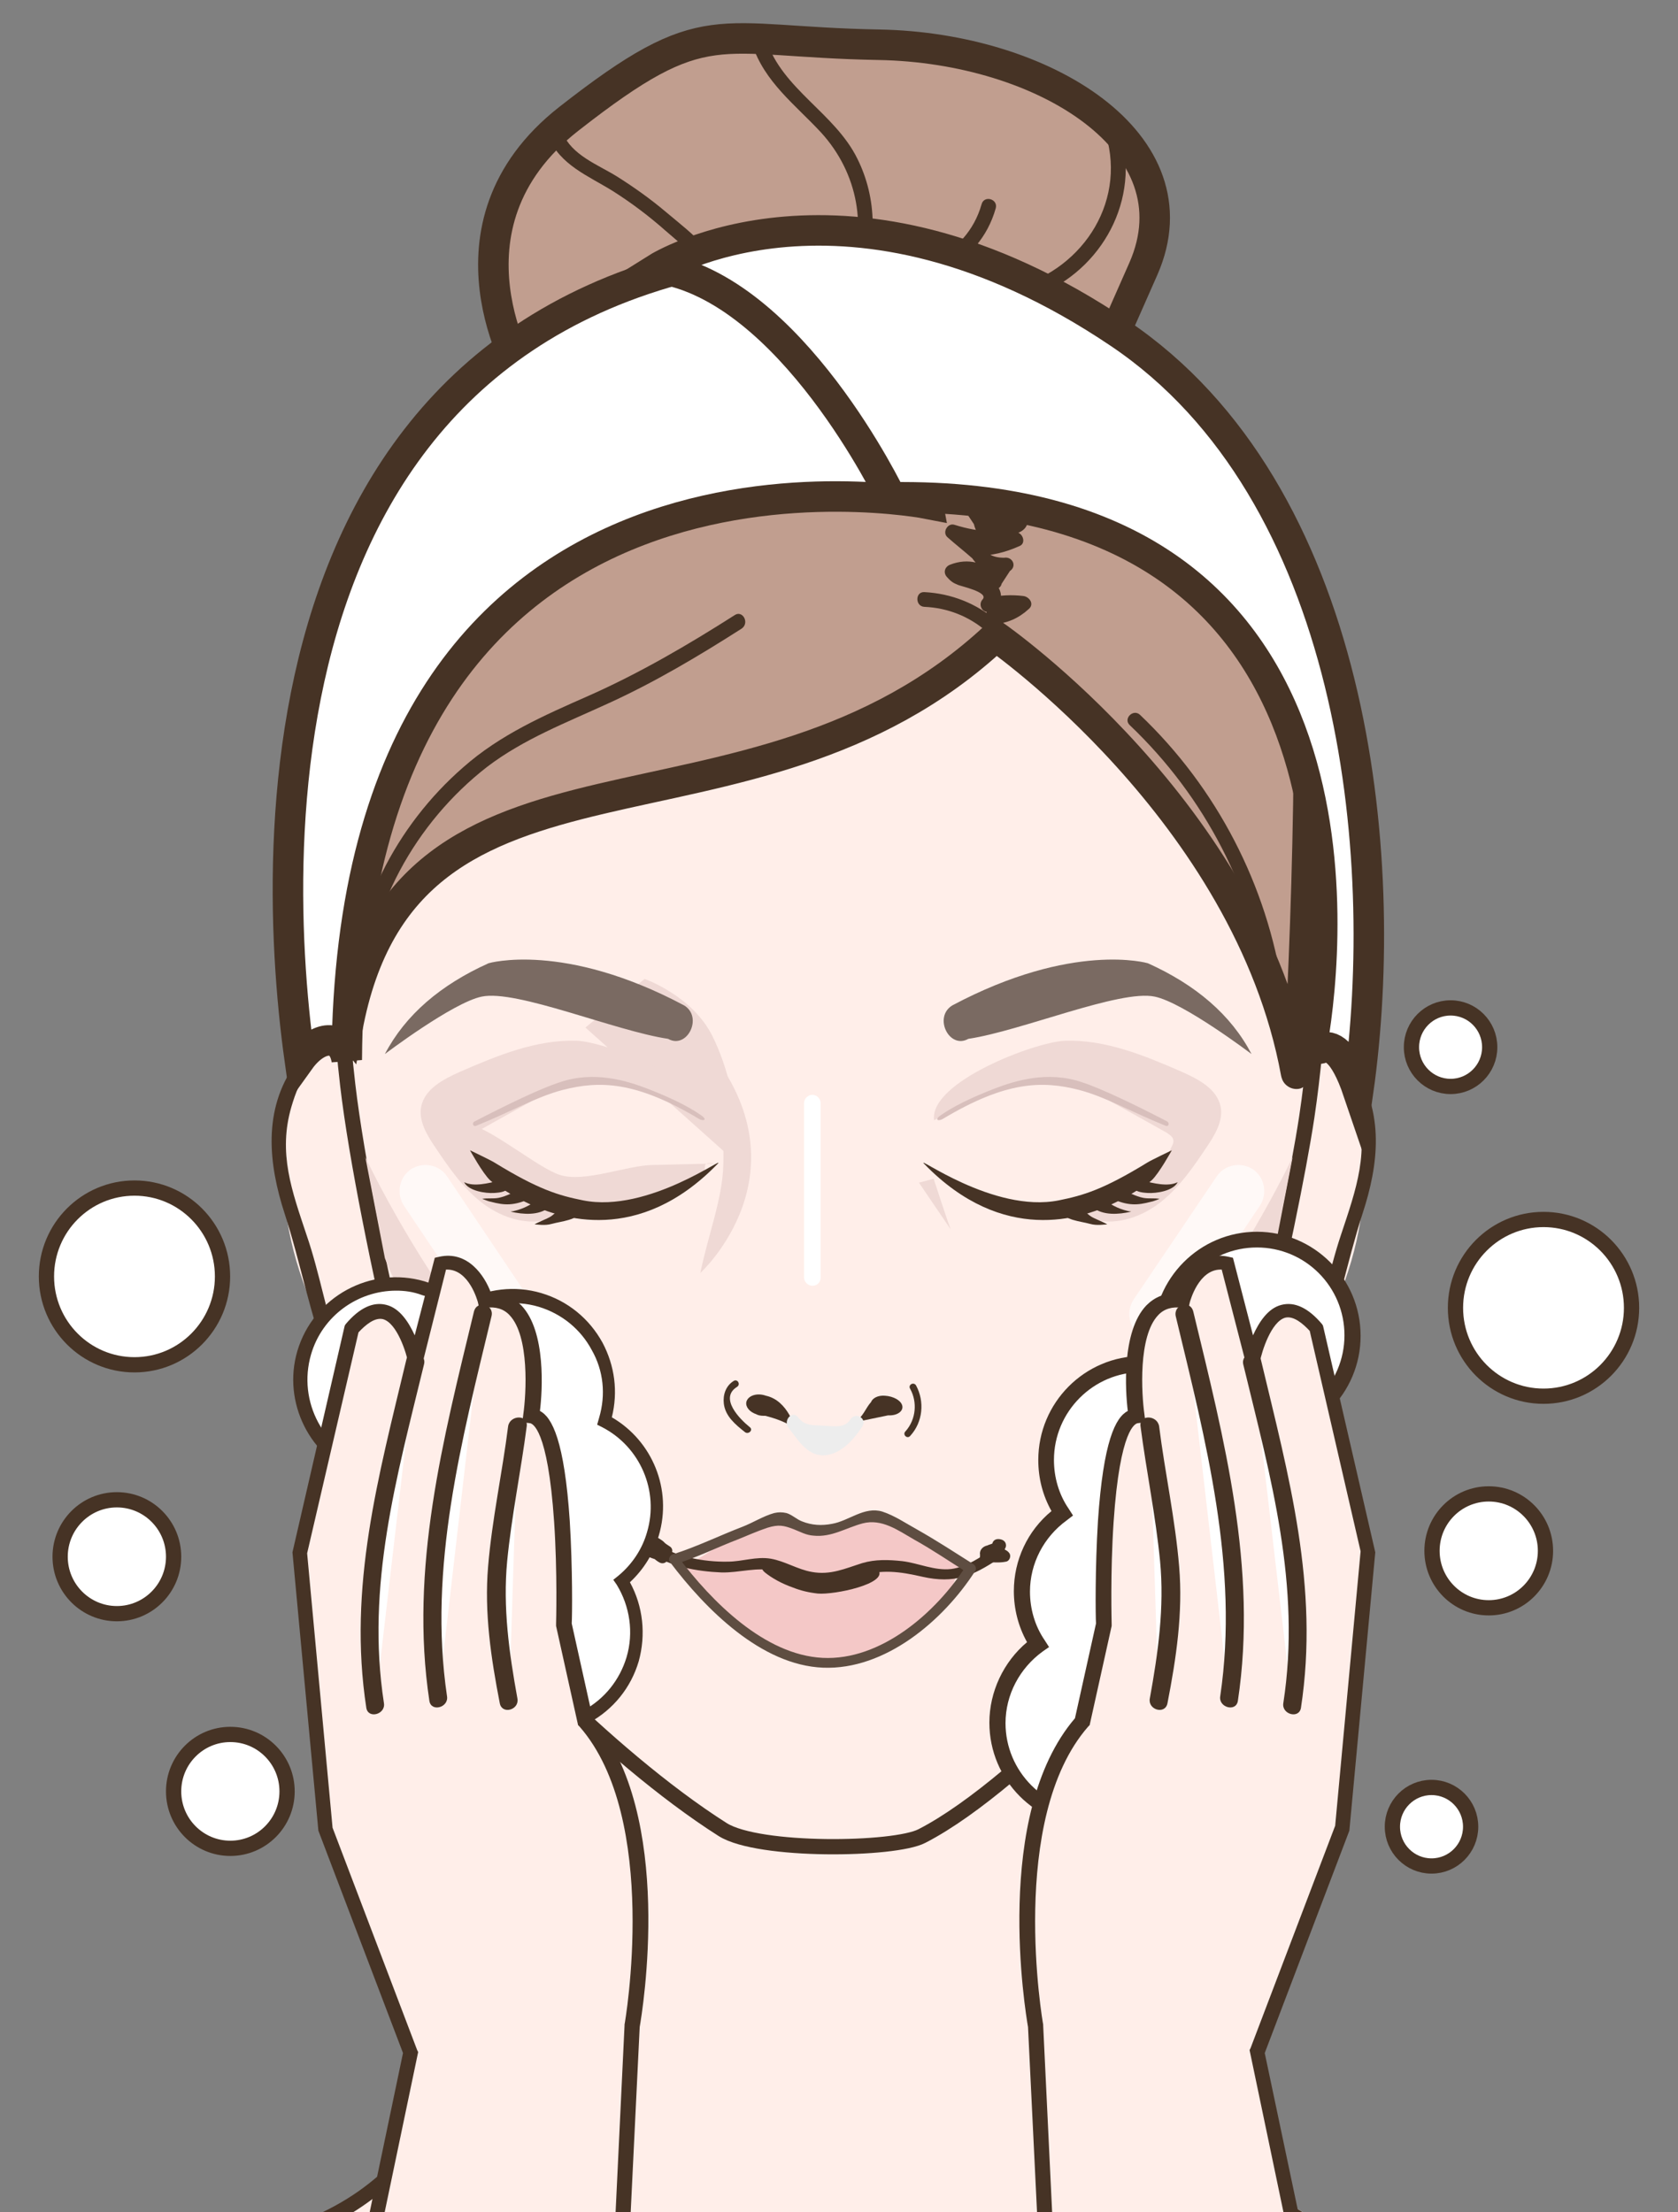 <svg width="110" height="145" viewBox="0 0 110 145" fill="none" xmlns="http://www.w3.org/2000/svg">
<rect x="0" y="0" width="110" height="145" fill="#808080" stroke="none"/>
<g clip-path="url(#clip0_15317_2930)">
<path d="M34.369 24.747C34.369 24.747 28.245 14.87 37.286 7.791C46.327 0.713 46.776 2.74 57.613 2.933C68.45 3.126 78.549 9.4 74.958 17.605C71.335 25.809 71.335 25.809 71.335 25.809L34.369 24.747Z" fill="#C19E8F" stroke="#463325" stroke-width="2" stroke-miterlimit="10"/>
<path d="M49.309 2.901C50.111 5.378 52.131 6.858 53.83 8.692C56.234 11.331 56.94 14.999 55.529 18.313C55.305 18.892 56.106 19.375 56.363 18.795C57.517 16.093 57.517 13.036 56.202 10.398C54.728 7.405 51.297 5.861 50.239 2.643C50.047 2.032 49.117 2.29 49.309 2.901Z" fill="#463325"/>
<path d="M56.812 19.792C60.306 18.859 64.186 17.508 65.276 13.647C65.436 13.036 64.506 12.778 64.346 13.39C63.352 16.897 59.697 18.023 56.555 18.859C55.978 19.02 56.203 19.953 56.812 19.792Z" fill="#463325"/>
<path d="M56.554 19.793C60.177 20.533 64.89 20.758 68.353 19.214C72.553 17.348 74.893 12.618 73.29 8.146C73.098 7.567 72.168 7.824 72.361 8.403C73.996 13.004 71.11 17.573 66.59 18.828C63.608 19.665 59.793 19.471 56.779 18.86C56.202 18.731 55.945 19.665 56.554 19.793Z" fill="#463325"/>
<path d="M47.514 19.439C47.835 17.09 45.27 15.256 43.667 13.905C42.641 13.036 41.551 12.264 40.428 11.556C39.178 10.784 37.479 10.173 36.87 8.693C36.645 8.114 35.715 8.371 35.94 8.95C36.709 10.816 38.569 11.524 40.172 12.521C41.39 13.294 42.544 14.162 43.635 15.128C44.661 16.029 46.809 17.637 46.616 19.182C46.488 19.793 47.418 20.05 47.514 19.439Z" fill="#463325"/>
<path d="M82.781 70.371C83.935 69.149 85.538 67.862 87.077 68.731C88.103 69.31 88.552 70.629 88.84 71.787C90.668 79.541 88.167 85.944 83.326 92.958C83.005 93.441 82.364 93.184 81.915 92.765C81.627 92.476 81.531 92.54 81.562 92.154C81.627 90.384 81.915 88.647 82.172 86.942C82.749 83.113 83.102 79.22 83.679 75.359L82.781 70.371Z" fill="#FFEEE9"/>
<path d="M81.851 93.409C84.352 93.28 85.506 91.639 86.371 89.484C87.654 86.266 88.263 82.823 89.321 79.542C90.379 76.324 90.764 72.946 88.776 69.921C88.167 68.988 86.564 67.508 85.313 67.798C84.576 67.959 83.871 68.731 83.261 69.149C82.781 69.503 83.229 70.307 83.742 69.953C84.191 69.632 84.897 68.892 85.41 68.763C87.109 68.345 88.423 70.983 88.84 72.27C89.834 75.423 88.904 77.933 87.91 80.925C87.077 83.403 86.66 86.009 85.794 88.454C85.089 90.417 84.255 92.315 81.883 92.444C81.274 92.508 81.274 93.441 81.851 93.409Z" fill="#463325"/>
<path d="M25.231 70.371C24.076 69.149 22.474 67.862 20.934 68.731C19.909 69.31 19.46 70.629 19.171 71.787C17.344 79.541 19.845 85.944 24.686 92.958C25.006 93.441 25.648 93.184 26.096 92.765C26.385 92.476 26.481 92.54 26.449 92.154C26.385 90.384 26.096 88.647 25.84 86.942C25.263 83.113 24.91 79.22 24.333 75.359L25.231 70.371Z" fill="#FFEEE9"/>
<path d="M26.128 92.476C23.788 92.348 22.954 90.514 22.281 88.615C21.384 86.106 20.967 83.467 20.101 80.958C19.139 78.062 18.209 75.584 19.107 72.528C19.364 71.659 19.684 70.79 20.293 70.082C20.742 69.568 21.832 68.57 22.57 68.731C23.083 68.828 23.852 69.632 24.269 69.954C24.75 70.308 25.231 69.503 24.75 69.149C24.205 68.763 23.435 67.927 22.762 67.798C21.512 67.573 20.037 68.828 19.364 69.729C17.216 72.721 17.6 76.292 18.658 79.542C19.716 82.792 20.326 86.234 21.576 89.388C22.442 91.575 23.564 93.281 26.128 93.409C26.738 93.442 26.738 92.508 26.128 92.476Z" fill="#463325"/>
<path d="M74.958 102.804C74.958 102.804 72.746 117.412 74.252 126.614C75.759 135.816 80.697 141.897 83.005 143.506C89.257 147.849 95.445 147.978 95.445 147.978C66.975 151.324 38.504 151.324 10.034 147.946C10.034 147.946 28.79 148.493 32.862 129.284C36.517 112.006 31.227 99.458 31.227 99.458L74.958 102.804Z" fill="#FFEEE9"/>
<path d="M32.766 106.537C33.6 115.61 34.177 125.102 30.778 133.725C29.207 137.715 26.738 141.479 23.148 143.86C19.3 146.402 14.684 147.11 10.163 147.174C9.554 147.174 9.554 148.139 10.163 148.139C14.587 148.075 19.108 147.432 22.955 145.115C26.642 142.895 29.303 139.356 31.067 135.495C35.171 126.421 34.626 116.19 33.728 106.505C33.664 105.926 32.702 105.894 32.766 106.537Z" fill="#463325"/>
<path d="M74.188 107.18C73.291 116.929 72.425 126.871 76.561 136.073C78.292 139.87 80.857 143.345 84.448 145.565C88.359 147.978 92.976 148.654 97.465 148.718C98.074 148.718 98.074 147.753 97.465 147.753C93.04 147.688 88.488 147.013 84.704 144.567C80.985 142.186 78.453 138.325 76.849 134.271C73.419 125.552 74.284 116.286 75.15 107.148C75.214 106.536 74.252 106.569 74.188 107.18Z" fill="#463325"/>
<path d="M56.201 88.809C56.266 89.162 56.811 89.484 57.42 89.484C58.029 89.516 58.478 89.227 58.414 88.873C58.349 88.519 57.804 88.197 57.195 88.197C56.586 88.197 56.137 88.455 56.201 88.809Z" fill="#463325"/>
<path d="M51.2 88.969C51.361 88.615 51.04 88.197 50.463 88.036C49.886 87.875 49.277 88.004 49.116 88.358C48.956 88.712 49.277 89.13 49.854 89.291C50.431 89.484 51.04 89.323 51.2 88.969Z" fill="#463325"/>
<path d="M52.547 90.224C52.547 90.224 52.001 87.875 49.917 87.972L49.629 89.194C49.629 89.227 51.585 89.484 52.547 90.224Z" fill="#463325"/>
<path d="M56.972 88.262C55.914 88.358 55.978 89.42 55.08 89.935L57.645 89.452L56.972 88.262Z" fill="#463325"/>
<path d="M56.106 27.354C71.463 26.678 80.056 33.242 84.32 42.476C86.596 47.366 87.366 61.845 85.666 73.203C84.576 80.41 80.376 98.75 77.972 104.413C77.843 104.702 67.327 116.8 60.434 120.339C58.639 121.272 49.758 121.401 47.385 119.921C39.723 115.063 30.553 105.346 29.848 103.287C28.886 100.52 23.949 80.925 22.795 71.112C21.192 57.502 23.788 44.503 25.295 41.511C30.457 31.311 40.749 26.678 56.106 27.354Z" fill="#FFEEE9"/>
<path d="M56.106 27.354C71.463 26.678 80.056 33.242 84.32 42.476C86.596 47.366 87.366 61.845 85.666 73.203C84.576 80.41 80.376 98.75 77.972 104.413C77.843 104.702 67.327 116.8 60.434 120.339C58.639 121.272 49.758 121.401 47.385 119.921C39.723 115.063 30.553 105.346 29.848 103.287C28.886 100.52 23.949 80.925 22.795 71.112C21.192 57.502 23.788 44.503 25.295 41.511C30.457 31.311 40.749 26.678 56.106 27.354Z" stroke="#463325" stroke-miterlimit="10"/>
<path d="M48.956 91.8C49.117 91.446 49.662 91.285 50.207 91.478C51.681 91.8 52.13 93.666 52.13 93.666C51.617 93.216 50.784 92.958 50.175 92.797C50.014 92.797 49.822 92.797 49.662 92.733C49.597 92.701 49.533 92.669 49.437 92.636C49.02 92.443 48.828 92.089 48.956 91.8Z" fill="#463325"/>
<path d="M56.042 93.216C56.587 92.862 56.747 92.282 57.1 91.896C57.196 91.639 57.549 91.446 57.998 91.478C58.575 91.51 59.088 91.8 59.152 92.154C59.216 92.508 58.799 92.797 58.222 92.765L56.042 93.216Z" fill="#463325"/>
<path d="M59.665 94.116C60.498 93.215 60.627 91.864 60.05 90.802C59.889 90.545 59.505 90.77 59.665 91.027C60.146 91.896 60.05 93.022 59.376 93.794C59.12 94.02 59.472 94.341 59.665 94.116Z" fill="#463325"/>
<path d="M49.149 93.537C48.507 93.023 47.129 91.639 48.315 90.899C48.572 90.738 48.347 90.352 48.091 90.513C47.578 90.835 47.385 91.414 47.449 91.993C47.546 92.83 48.219 93.377 48.828 93.859C49.053 94.052 49.405 93.731 49.149 93.537Z" fill="#463325"/>
<path d="M56.522 93.505C55.977 94.341 55.176 95.242 54.182 95.371C52.996 95.532 52.354 94.438 51.681 93.569C51.328 93.087 51.938 92.411 52.322 92.894C52.739 93.441 53.22 93.408 53.958 93.441C54.695 93.473 55.368 93.634 55.753 93.022C56.105 92.507 56.875 92.99 56.522 93.505Z" fill="#EDEDED"/>
<path d="M23.949 75.842C23.949 75.842 26.835 81.987 31.131 87.489C31.965 88.551 30.49 89.838 29.528 88.905C27.797 87.2 26.226 85.076 25.232 82.47L23.949 75.842Z" fill="#EFD9D5"/>
<path d="M84.736 75.842C84.736 75.842 81.851 81.987 77.555 87.489C76.721 88.551 78.196 89.838 79.158 88.905C80.889 87.2 82.46 85.076 83.454 82.47L84.736 75.842Z" fill="#EFD9D5"/>
<path d="M62.871 102.644C61.749 101.582 60.466 100.681 59.12 99.973C58.254 99.523 57.26 99.105 56.331 99.459C55.946 99.587 55.657 99.877 55.273 100.038C54.343 100.456 53.253 100.199 52.291 99.877C51.874 99.716 51.425 99.555 50.976 99.587C50.688 99.62 50.431 99.716 50.175 99.813C48.732 100.424 47.353 101.164 46.039 102C45.558 102.29 45.045 102.644 44.5 102.515C45.013 102.901 45.398 103.416 45.815 103.931C47.931 106.505 50.752 108.757 54.054 108.982C57.453 109.208 60.819 107.084 62.422 104.092L62.871 102.644Z" fill="#F4C8C7"/>
<path d="M65.083 101.517C64.282 102.064 63.352 102.708 62.358 102.836C61.268 102.965 60.21 102.45 59.152 102.322C58.254 102.225 57.389 102.193 56.523 102.45C55.401 102.804 54.439 103.255 53.221 103.029C52.291 102.869 51.457 102.322 50.527 102.161C49.566 102 48.668 102.354 47.706 102.354C46.135 102.386 44.211 102.032 42.897 101.099C42.512 100.842 42.159 101.453 42.544 101.742C43.891 102.676 45.686 102.997 47.289 103.062C48.475 103.094 49.63 102.676 50.784 102.965C51.682 103.19 52.451 103.673 53.381 103.769C54.439 103.898 55.304 103.641 56.298 103.319C57.773 102.836 58.959 102.997 60.498 103.351C62.55 103.802 63.736 103.319 65.468 102.161C65.853 101.871 65.468 101.26 65.083 101.517Z" fill="#463325"/>
<path d="M43.955 101.389C43.859 101.325 43.762 101.26 43.666 101.196C43.57 101.131 43.506 101.035 43.41 100.971C43.185 100.81 42.993 100.713 42.736 100.617C42.48 100.52 42.191 100.81 42.288 101.067C42.352 101.292 42.544 101.485 42.672 101.678C42.736 101.775 42.833 101.871 42.897 102C42.961 102.097 43.089 102.161 43.121 102.258C43.282 102.097 43.442 101.936 43.602 101.775C43.378 101.646 43.217 101.453 42.961 101.325C42.736 101.196 42.448 101.003 42.191 101.067C41.967 101.131 41.839 101.389 41.967 101.614C42.191 101.936 42.672 102.129 43.057 102.225C43.506 102.354 43.698 101.646 43.249 101.518C43.089 101.485 42.929 101.421 42.8 101.325C42.769 101.292 42.704 101.292 42.672 101.26C42.608 101.228 42.544 101.131 42.608 101.228C42.544 101.421 42.448 101.582 42.384 101.775C42.32 101.807 42.224 101.711 42.288 101.807C42.32 101.839 42.384 101.871 42.448 101.904C42.544 101.968 42.672 102 42.769 102.065C42.929 102.193 43.057 102.322 43.249 102.418C43.57 102.579 43.923 102.258 43.73 101.936C43.634 101.743 43.442 101.582 43.282 101.421C43.217 101.325 43.153 101.228 43.089 101.131C43.057 101.067 43.025 101.035 42.993 101.003C42.961 100.971 42.897 100.842 42.961 100.971C42.8 101.131 42.672 101.26 42.512 101.421C42.672 101.485 42.833 101.582 42.993 101.711C43.121 101.807 43.282 101.904 43.378 102.032C43.794 102.225 44.307 101.711 43.955 101.389Z" fill="#463325"/>
<path d="M65.371 101.582C65.307 101.485 65.211 101.421 65.147 101.324V101.357C65.147 101.26 65.179 101.164 65.179 101.067C65.147 101.164 64.891 101.228 64.794 101.26C64.666 101.324 64.442 101.485 64.377 101.518C64.474 101.518 64.57 101.485 64.666 101.485H64.634C64.73 101.582 64.794 101.646 64.891 101.743V101.711C64.891 101.775 64.891 101.839 64.891 101.904C64.794 102 64.794 102.032 64.858 102C64.922 102 64.987 102 65.051 102C65.115 102 65.179 102 65.243 102C65.371 102.032 65.371 102 65.179 101.904C65.179 101.807 65.147 101.711 65.147 101.614C65.275 101.518 65.307 101.485 65.243 101.518C65.211 101.518 65.179 101.55 65.115 101.55C65.051 101.582 64.987 101.582 64.955 101.582C64.826 101.582 64.73 101.582 64.602 101.646C64.249 101.871 64.474 102.386 64.891 102.322C64.955 102.322 65.019 102.258 65.083 102.258C65.147 102.258 65.211 102.258 65.275 102.258C65.339 102.258 65.436 102.29 65.5 102.258C65.564 102.225 65.628 102.354 65.5 102.193C65.564 102 65.66 101.839 65.724 101.646C65.564 101.678 65.371 101.646 65.211 101.646C65.019 101.646 64.794 101.646 64.602 101.646C64.121 101.646 64.121 102.386 64.602 102.386C65.051 102.386 65.5 102.451 65.948 102.354C66.173 102.322 66.301 102 66.173 101.807C66.013 101.582 65.788 101.518 65.532 101.518C65.403 101.518 65.275 101.518 65.147 101.518C64.987 101.518 64.891 101.582 64.73 101.614C64.826 101.839 64.922 102.065 65.019 102.29L65.051 102.258C64.987 102.29 64.922 102.29 64.858 102.322C65.115 102.322 65.436 102.29 65.66 102.129C65.948 101.936 66.013 101.518 65.692 101.357C65.436 101.228 65.019 101.26 64.73 101.292C64.41 101.357 64.185 101.614 64.249 101.936C64.281 102.065 64.377 102.161 64.506 102.193C64.73 102.258 64.826 102.129 65.019 102.032C65.211 101.904 65.436 101.871 65.628 101.743C65.788 101.646 65.948 101.485 65.948 101.292C65.948 101.003 65.692 100.874 65.436 100.874C64.922 100.874 64.922 101.614 65.371 101.582Z" fill="#463325"/>
<path d="M53.605 104.445C53.028 104.381 52.483 104.252 52.002 104.059C51.265 103.802 50.623 103.448 50.142 103.062C50.078 102.997 49.982 102.933 49.982 102.836C49.95 102.708 50.207 102.579 50.463 102.579C50.72 102.579 51.008 102.611 51.265 102.643C51.778 102.708 52.836 103.512 53.926 103.48C55.497 103.48 57.26 102.483 57.581 102.901C58.222 103.802 54.695 104.542 53.605 104.445Z" fill="#463325"/>
<path d="M58.029 23.364C58.029 23.364 84.608 39.194 85.474 42.122C86.34 45.018 85.249 71.916 84.961 70.308C81.819 53.191 65.275 41.704 65.275 41.704C49.084 56.826 26.642 46.402 22.762 67.444L21.929 66.414C12.15 32.47 58.029 23.364 58.029 23.364Z" fill="#C19E8F"/>
<path d="M58.029 23.364C58.029 23.364 84.608 39.194 85.474 42.122C86.34 45.018 85.249 71.916 84.961 70.308C81.819 53.191 65.275 41.704 65.275 41.704C49.084 56.826 26.642 46.402 22.762 67.444L21.929 66.414C12.15 32.47 58.029 23.364 58.029 23.364Z" stroke="#463325" stroke-width="2" stroke-miterlimit="10"/>
<path d="M48.155 40.321C45.077 42.283 41.935 44.117 38.601 45.597C35.683 46.884 32.798 48.139 30.361 50.295C25.969 54.124 23.051 59.754 22.955 65.642C22.955 66.254 23.917 66.254 23.917 65.642C24.013 59.658 27.251 53.899 31.932 50.263C34.337 48.429 37.126 47.367 39.851 46.112C42.897 44.729 45.815 42.991 48.636 41.189C49.149 40.803 48.668 39.967 48.155 40.321Z" fill="#463325"/>
<path d="M65.372 40.707C63.993 39.548 62.39 38.905 60.595 38.808C59.985 38.776 59.985 39.742 60.595 39.774C62.101 39.838 63.512 40.385 64.666 41.382C65.179 41.769 65.853 41.093 65.372 40.707Z" fill="#463325"/>
<path d="M65.115 40.932C66.045 40.836 66.75 40.546 67.456 39.903C67.808 39.581 67.488 39.13 67.103 39.066C66.302 38.97 65.564 39.002 64.763 39.195C64.923 39.452 65.083 39.742 65.243 39.999C65.66 39.517 65.757 38.97 65.404 38.423C64.795 37.554 63.576 37.876 62.903 37.136C62.839 37.393 62.775 37.683 62.679 37.94C63.544 37.586 64.282 37.779 64.859 38.487C65.083 38.776 65.596 38.616 65.66 38.262C65.853 37.972 66.013 37.715 66.205 37.425C66.686 37.103 66.366 36.46 65.821 36.556C65.051 36.556 64.57 36.267 64.41 35.688C64.282 35.945 64.121 36.17 63.993 36.428C65.019 36.428 65.917 36.203 66.847 35.784C67.295 35.591 67.039 34.883 66.59 34.883C65.885 34.98 65.276 34.722 64.795 34.047C64.634 34.24 64.474 34.465 64.346 34.658C64.763 34.626 65.179 34.562 65.596 34.529C66.109 34.465 66.814 34.658 65.853 34.015C65.179 33.564 64.506 33.178 63.865 32.696C63.48 32.406 62.935 32.985 63.192 33.371C63.672 34.111 64.153 34.819 64.666 35.559C64.795 35.302 64.955 35.076 65.083 34.819C64.218 34.819 63.416 34.658 62.582 34.401C62.134 34.24 61.749 34.883 62.102 35.205C62.647 35.688 63.224 36.138 63.769 36.621C64.25 37.007 64.923 36.331 64.442 35.945C63.897 35.462 63.32 35.012 62.775 34.529C62.614 34.787 62.454 35.076 62.294 35.334C63.224 35.623 64.089 35.784 65.051 35.784C65.404 35.784 65.66 35.366 65.468 35.044C64.987 34.304 64.506 33.596 63.993 32.856C63.769 33.082 63.544 33.307 63.32 33.532C64.218 34.208 65.308 35.334 66.558 34.98C67.231 34.819 67.584 34.272 67.231 33.661C67.167 33.532 66.975 33.403 66.814 33.435C65.981 33.532 65.147 33.596 64.282 33.693C63.961 33.725 63.737 33.983 63.833 34.304C64.121 35.656 65.34 35.881 66.558 35.849C66.462 35.559 66.398 35.237 66.302 34.948C65.532 35.27 64.763 35.43 63.929 35.43C63.544 35.43 63.384 35.816 63.512 36.17C63.961 37.232 64.891 37.65 66.013 37.489C65.885 37.2 65.757 36.91 65.628 36.621C65.083 37.007 64.795 37.393 64.634 38.036C64.891 37.972 65.179 37.908 65.436 37.811C64.634 36.846 63.448 36.556 62.294 37.007C61.941 37.136 61.813 37.522 62.069 37.811C62.294 38.069 62.454 38.197 62.775 38.326C62.967 38.423 64.859 38.809 64.41 39.291C64.089 39.645 64.41 40.224 64.891 40.096C65.596 39.935 66.237 39.903 66.975 39.999C66.847 39.71 66.75 39.452 66.622 39.163C66.173 39.645 65.628 39.87 64.955 39.903C64.474 39.999 64.474 40.964 65.115 40.932Z" fill="#463325"/>
<path d="M84.095 64.903C83.069 58.017 79.767 51.646 74.733 46.852C74.285 46.434 73.611 47.11 74.06 47.528C78.998 52.225 82.172 58.403 83.165 65.16C83.262 65.771 84.191 65.514 84.095 64.903Z" fill="#463325"/>
<path d="M60.819 33.017C60.819 33.017 22.987 25.584 22.731 69.471C22.442 67.669 20.807 67.862 19.653 69.471C17.441 53.609 17.248 16.028 57.645 16.028L60.819 33.017Z" fill="white"/>
<path d="M60.819 33.017C60.819 33.017 22.987 25.584 22.731 69.471C22.442 67.669 20.807 67.862 19.653 69.471C17.441 53.609 17.248 16.028 57.645 16.028L60.819 33.017Z" stroke="#463325" stroke-width="2" stroke-miterlimit="10"/>
<path d="M58.414 32.598C58.414 32.598 51.842 18.86 43.089 17.573C43.089 17.573 55.496 9.786 73.387 21.852C88.776 32.212 91.245 55.893 89.032 71.53C88.103 68.795 87.237 68.473 86.628 68.699C86.339 68.827 86.019 68.57 86.051 68.248C87.141 61.813 90.283 32.148 58.414 32.598Z" fill="white"/>
<path d="M58.414 32.598C58.414 32.598 51.842 18.86 43.089 17.573C43.089 17.573 55.496 9.786 73.387 21.852C88.776 32.212 91.245 55.893 89.032 71.53C88.103 68.795 87.237 68.473 86.628 68.699C86.339 68.827 86.019 68.57 86.051 68.248C87.141 61.813 90.283 32.148 58.414 32.598Z" stroke="#463325" stroke-width="2" stroke-miterlimit="10"/>
<path d="M43.923 102.386C46.231 105.443 49.886 109.143 53.958 109.304C58.03 109.465 61.845 106.215 63.929 102.966C64.025 102.805 63.961 102.612 63.801 102.515C62.582 101.743 61.396 100.971 60.146 100.263C59.44 99.877 58.639 99.33 57.837 99.072C56.651 98.719 55.657 99.684 54.535 99.877C53.862 100.005 53.221 99.973 52.579 99.716C52.227 99.587 51.906 99.266 51.553 99.169C51.265 99.105 51.04 99.105 50.752 99.169C50.047 99.362 49.341 99.812 48.668 100.07C47.161 100.649 45.654 101.389 44.115 101.872C43.698 102 43.891 102.644 44.276 102.515C45.654 102.097 47.001 101.421 48.347 100.906C48.989 100.649 49.63 100.359 50.303 100.134C51.04 99.909 51.361 99.973 52.034 100.231C52.451 100.392 52.836 100.617 53.317 100.649C54.503 100.778 55.465 100.134 56.555 99.845C57.805 99.523 58.863 100.295 59.921 100.906C61.14 101.582 62.262 102.354 63.448 103.094C63.416 102.933 63.384 102.805 63.32 102.644C61.364 105.7 57.741 108.854 53.926 108.661C50.111 108.468 46.648 104.96 44.468 102.065C44.243 101.711 43.666 102.033 43.923 102.386Z" fill="#5E4D41"/>
<path opacity="0.66" d="M31.9 87.103L26.482 79.027C25.969 78.254 26.161 77.16 26.93 76.646C27.7 76.131 28.79 76.324 29.303 77.096L34.721 85.172C35.234 85.944 35.042 87.038 34.273 87.553C33.503 88.1 32.445 87.907 31.9 87.103Z" fill="white"/>
<path opacity="0.66" d="M77.17 87.103L82.588 79.027C83.101 78.254 82.909 77.16 82.139 76.646C81.37 76.131 80.28 76.324 79.767 77.096L74.317 85.172C73.804 85.944 73.996 87.038 74.765 87.553C75.567 88.1 76.625 87.907 77.17 87.103Z" fill="white"/>
<path d="M53.252 84.272C52.964 84.272 52.707 84.014 52.707 83.725V72.303C52.707 72.013 52.964 71.756 53.252 71.756C53.541 71.756 53.797 72.013 53.797 72.303V83.725C53.797 84.047 53.573 84.272 53.252 84.272Z" fill="white"/>
<path d="M46.359 68.635C46.359 68.635 47.545 72.078 47.417 76.357C47.353 78.609 46.423 80.926 45.91 83.435C45.91 83.435 53.092 76.872 46.359 68.635Z" fill="#EFD9D5"/>
<path d="M38.376 67.347L42.255 64.162C42.255 64.162 45.397 65.256 46.712 67.927C47.706 69.921 48.315 72.656 47.93 73.139L47.449 75.456L38.376 67.347Z" fill="#EFD9D5"/>
<path d="M60.242 77.515C60.242 77.515 62.422 80.733 62.326 80.572C62.23 80.411 61.204 77.258 61.204 77.258L60.242 77.515Z" fill="#EFD9D5"/>
<path d="M69.796 68.216C72.457 68.12 75.022 69.181 77.458 70.243C78.549 70.726 79.799 71.369 80.023 72.56C80.184 73.493 79.638 74.394 79.094 75.198C78.228 76.485 77.33 77.804 76.112 78.769C74.894 79.735 73.29 80.314 71.784 79.96C71.303 79.831 70.726 79.349 71.014 78.93C71.11 78.802 71.239 78.705 71.399 78.641C73.387 77.708 75.887 77.161 76.817 75.134C76.881 75.005 76.945 74.876 76.913 74.715C76.881 74.49 76.657 74.362 76.465 74.233C74.99 73.396 73.515 72.592 72.04 71.755C71.142 71.24 70.437 71.305 69.411 71.08C67.744 70.661 65.852 71.08 64.313 71.787C63.287 72.27 62.165 72.849 61.236 73.428C60.883 70.919 67.904 68.28 69.796 68.216Z" fill="#EFD9D5"/>
<path d="M76.497 73.493C74.509 72.463 72.201 71.337 70.886 70.919C68.674 70.179 66.558 70.822 65.147 71.369C63.576 71.981 62.486 72.528 61.653 73.107C61.204 73.428 61.557 73.493 61.813 73.332C65.949 70.855 68.321 70.822 70.726 71.434C72.457 71.884 74.092 72.849 76.401 73.782C76.625 73.879 76.689 73.589 76.497 73.493Z" fill="#D8BFBC"/>
<path d="M75.503 77.354C75.439 77.419 75.343 77.483 75.215 77.579C74.509 78.062 73.772 78.513 72.874 78.931C70.918 79.832 65.789 81.634 60.595 76.293C59.889 75.585 65.115 79.542 69.412 78.674C71.015 78.352 72.329 77.966 75.215 76.196C75.471 76.035 76.818 75.392 76.818 75.392C76.818 75.392 75.984 76.904 75.503 77.354Z" fill="#463325"/>
<path d="M74.092 77.226C74.509 77.258 74.541 77.29 74.926 77.386C75.599 77.547 76.561 77.805 77.202 77.483C76.914 78.062 75.792 78.223 75.247 78.191C74.766 78.159 74.445 78.126 74.028 77.676L74.092 77.226Z" fill="#463325"/>
<path d="M70.95 78.545C71.014 78.641 71.848 78.126 71.944 78.223C72.393 78.706 71.88 78.255 72.393 78.641C72.906 79.027 73.515 79.317 74.156 79.413C73.323 79.607 72.329 79.671 71.656 79.156L70.95 78.545Z" fill="#463325"/>
<path d="M72.842 77.966C73.323 78.384 72.907 77.644 73.452 77.901C73.933 78.127 74.445 78.416 74.959 78.513C75.311 78.577 75.664 78.513 76.016 78.577C75.824 78.642 75.632 78.738 75.439 78.77C74.574 78.996 73.933 79.06 72.778 78.513L72.842 77.966Z" fill="#463325"/>
<path d="M69.956 78.866C70.213 79.349 70.052 78.287 70.437 78.673C70.758 78.995 71.175 79.51 71.527 79.735C71.784 79.896 72.329 80.089 72.585 80.25C72.425 80.25 71.912 80.346 71.463 80.218C70.758 80.025 69.828 79.993 69.443 79.349L69.956 78.866Z" fill="#463325"/>
<path d="M46.904 76.26C45.59 76.067 46.776 76.743 45.654 77.483C44.98 77.965 41.935 78.834 41.133 79.027C38.472 79.671 35.747 78.609 33.214 77.579C31.803 77 30.264 76.324 29.655 74.941C30.168 73.686 29.495 73.428 30.841 73.718C32.284 74.04 35.298 76.549 36.677 77C38.312 77.547 41.133 76.356 42.832 76.356L46.904 76.26Z" fill="#EFD9D5"/>
<path d="M37.831 68.216C35.17 68.12 32.605 69.181 30.169 70.243C29.078 70.726 27.828 71.369 27.604 72.56C27.443 73.493 27.988 74.394 28.533 75.198C29.399 76.485 30.297 77.804 31.515 78.769C32.733 79.735 34.337 80.314 35.843 79.96C36.324 79.831 36.901 79.349 36.613 78.93C36.517 78.802 36.388 78.705 36.228 78.641C34.24 77.708 31.739 77.161 30.81 75.134C30.746 75.005 30.681 74.876 30.714 74.715C30.746 74.49 30.97 74.362 31.162 74.233C32.637 73.396 34.112 72.592 35.587 71.755C36.485 71.24 37.19 71.305 38.216 71.08C39.883 70.661 41.775 71.08 43.314 71.787C44.34 72.27 45.462 72.849 46.391 73.428C46.744 70.919 39.723 68.28 37.831 68.216Z" fill="#EFD9D5"/>
<path d="M31.131 73.493C33.118 72.463 35.427 71.337 36.741 70.919C38.954 70.179 41.07 70.822 42.48 71.369C44.051 71.981 45.141 72.528 45.975 73.107C46.424 73.428 46.071 73.493 45.815 73.332C41.679 70.855 39.306 70.822 36.902 71.434C35.17 71.884 33.535 72.849 31.227 73.782C31.002 73.879 30.906 73.589 31.131 73.493Z" fill="#D8BFBC"/>
<path d="M32.124 77.354C32.188 77.419 32.284 77.483 32.413 77.579C33.118 78.062 33.855 78.513 34.753 78.931C36.709 79.832 41.839 81.634 47.032 76.293C47.738 75.585 42.512 79.542 38.216 78.674C36.613 78.352 35.298 77.966 32.413 76.196C32.156 76.035 30.81 75.392 30.81 75.392C30.81 75.392 31.643 76.904 32.124 77.354Z" fill="#463325"/>
<path d="M33.535 77.226C33.118 77.258 33.086 77.29 32.701 77.386C32.028 77.547 31.066 77.805 30.425 77.483C30.713 78.062 31.835 78.223 32.38 78.191C32.861 78.159 33.182 78.126 33.599 77.676L33.535 77.226Z" fill="#463325"/>
<path d="M36.677 78.545C36.613 78.641 35.779 78.126 35.683 78.223C35.234 78.706 35.747 78.255 35.234 78.641C34.721 79.027 34.112 79.317 33.471 79.413C34.304 79.607 35.298 79.671 35.971 79.156L36.677 78.545Z" fill="#463325"/>
<path d="M34.785 77.966C34.304 78.384 34.721 77.644 34.176 77.901C33.695 78.127 33.182 78.416 32.669 78.513C32.317 78.577 31.964 78.513 31.611 78.577C31.804 78.642 31.996 78.738 32.188 78.77C33.054 78.996 33.695 79.06 34.849 78.513L34.785 77.966Z" fill="#463325"/>
<path d="M37.671 78.866C37.414 79.349 37.575 78.287 37.19 78.673C36.87 78.995 36.453 79.51 36.1 79.735C35.843 79.896 35.298 80.089 35.042 80.25C35.202 80.25 35.715 80.346 36.164 80.218C36.87 80.025 37.799 79.993 38.184 79.349L37.671 78.866Z" fill="#463325"/>
<path d="M63.48 68.088C66.943 67.573 73.419 64.838 75.695 65.321C77.587 65.707 82.043 69.085 82.043 69.085C80.697 66.511 78.388 64.548 75.246 63.133C75.246 63.133 70.341 61.685 62.422 65.9C61.172 66.672 62.23 68.796 63.48 68.088Z" fill="#7A6A62"/>
<path d="M43.795 68.088C40.332 67.573 33.856 64.838 31.579 65.321C29.688 65.707 25.231 69.085 25.231 69.085C26.578 66.511 28.886 64.548 32.028 63.133C32.028 63.133 36.934 61.685 44.853 65.9C46.103 66.672 45.045 68.796 43.795 68.088Z" fill="#7A6A62"/>
<path d="M40.749 103.608C41.679 102.836 42.417 101.774 42.801 100.519C43.667 97.559 42.288 94.471 39.627 93.119C39.627 93.087 39.659 93.055 39.659 93.023C40.653 89.677 38.73 86.169 35.427 85.204C33.632 84.657 31.804 84.979 30.329 85.912C29.624 85.236 28.759 84.722 27.765 84.432C24.43 83.435 20.936 85.365 19.974 88.679C18.98 91.993 20.872 95.5 24.174 96.498C24.11 96.691 24.014 96.884 23.982 97.077C22.988 100.423 24.911 103.93 28.213 104.895C28.63 105.024 29.047 105.088 29.464 105.121C29.464 105.153 29.464 105.153 29.432 105.185C28.438 108.531 30.362 112.038 33.664 113.003C36.998 114.001 40.493 112.07 41.455 108.756C41.968 106.922 41.679 105.088 40.749 103.608Z" fill="white"/>
<path d="M35.427 113.711C34.786 113.711 34.144 113.615 33.503 113.422C30.105 112.424 28.085 108.917 28.854 105.507C28.566 105.475 28.309 105.41 28.053 105.314C24.494 104.252 22.474 100.487 23.5 96.948C23.532 96.884 23.532 96.82 23.564 96.755C20.326 95.532 18.499 91.929 19.492 88.55C20.551 84.979 24.302 82.952 27.828 83.982C28.758 84.271 29.592 84.722 30.329 85.333C31.9 84.464 33.76 84.239 35.491 84.754C37.222 85.269 38.633 86.427 39.499 88.004C40.3 89.516 40.525 91.221 40.108 92.894C42.769 94.439 44.083 97.624 43.186 100.648C42.833 101.839 42.192 102.868 41.294 103.705C42.16 105.282 42.352 107.148 41.871 108.885C41.358 110.623 40.204 112.038 38.633 112.907C37.639 113.422 36.549 113.711 35.427 113.711ZM25.969 84.593C23.468 84.593 21.128 86.234 20.39 88.776C19.492 91.865 21.224 95.114 24.302 96.047L24.783 96.176L24.59 96.626C24.526 96.82 24.462 96.98 24.398 97.174C23.5 100.262 25.264 103.512 28.341 104.445C28.726 104.542 29.111 104.638 29.496 104.67L30.041 104.702L29.88 105.282C29.431 106.794 29.592 108.37 30.361 109.754C31.099 111.137 32.349 112.135 33.824 112.585C35.331 113.036 36.902 112.875 38.248 112.103C39.627 111.363 40.621 110.108 41.07 108.628C41.551 107.019 41.294 105.282 40.428 103.866L40.204 103.544L40.525 103.287C41.422 102.547 42.096 101.549 42.416 100.423C43.218 97.72 41.967 94.825 39.467 93.538L39.146 93.377L39.274 92.926C39.723 91.414 39.563 89.838 38.793 88.486C38.056 87.103 36.806 86.105 35.331 85.655C33.728 85.172 31.996 85.43 30.586 86.298L30.297 86.491L30.041 86.266C29.367 85.623 28.566 85.14 27.668 84.883C27.059 84.657 26.514 84.593 25.969 84.593Z" fill="#463325"/>
<path d="M82.396 81.247C78.933 81.247 76.144 84.079 76.144 87.521C76.144 88.261 76.272 88.969 76.496 89.613C75.951 89.452 75.406 89.387 74.829 89.387C71.367 89.387 68.577 92.219 68.577 95.662C68.577 96.948 68.962 98.139 69.635 99.136C68.032 100.263 67.006 102.129 67.006 104.252C67.006 105.539 67.391 106.73 68.064 107.727C66.461 108.853 65.403 110.752 65.403 112.875C65.403 116.35 68.225 119.149 71.655 119.149C75.086 119.149 77.907 116.318 77.907 112.875C77.907 111.588 77.522 110.398 76.849 109.4C78.452 108.274 79.51 106.376 79.51 104.252C79.51 102.965 79.126 101.775 78.452 100.777C80.055 99.651 81.081 97.785 81.081 95.662C81.081 94.921 80.953 94.214 80.728 93.57C81.274 93.731 81.819 93.795 82.396 93.795C85.858 93.795 88.648 90.964 88.648 87.521C88.648 84.046 85.858 81.247 82.396 81.247Z" fill="white"/>
<path d="M71.655 119.729C67.904 119.729 64.858 116.672 64.858 112.907C64.858 110.88 65.788 108.918 67.327 107.631C66.75 106.601 66.462 105.443 66.462 104.285C66.462 102.258 67.359 100.327 68.93 99.04C68.353 98.01 68.064 96.884 68.064 95.694C68.064 91.929 71.11 88.873 74.862 88.873C75.15 88.873 75.471 88.905 75.759 88.937C75.663 88.487 75.599 88.004 75.599 87.553C75.599 83.789 78.645 80.732 82.396 80.732C86.147 80.732 89.193 83.789 89.193 87.553C89.193 91.318 86.147 94.375 82.396 94.375C82.107 94.375 81.787 94.343 81.498 94.31C81.594 94.761 81.658 95.243 81.658 95.694C81.658 97.721 80.761 99.651 79.19 100.938C79.767 101.968 80.055 103.094 80.055 104.285C80.055 106.312 79.126 108.274 77.587 109.561C78.164 110.591 78.452 111.749 78.452 112.907C78.452 116.672 75.406 119.729 71.655 119.729ZM74.829 89.934C71.687 89.934 69.091 92.508 69.091 95.694C69.091 96.82 69.411 97.946 70.052 98.879L70.341 99.33L69.924 99.651C68.417 100.745 67.519 102.483 67.519 104.317C67.519 105.443 67.84 106.569 68.481 107.502L68.77 107.952L68.353 108.242C66.846 109.336 65.916 111.073 65.916 112.94C65.916 116.093 68.481 118.699 71.655 118.699C74.829 118.699 77.394 116.125 77.394 112.94C77.394 111.813 77.074 110.687 76.432 109.754L76.144 109.304L76.561 109.014C78.068 107.92 78.997 106.183 78.997 104.317C78.997 103.191 78.677 102.064 78.035 101.131L77.747 100.681L78.164 100.359C79.671 99.265 80.568 97.528 80.568 95.694C80.568 95.05 80.44 94.407 80.248 93.763L79.895 92.766L80.889 93.055C81.402 93.184 81.915 93.281 82.396 93.281C85.538 93.281 88.135 90.707 88.135 87.521C88.135 84.336 85.57 81.762 82.396 81.762C79.222 81.762 76.657 84.336 76.657 87.521C76.657 88.165 76.785 88.808 76.978 89.452L77.33 90.449L76.336 90.16C75.823 89.999 75.31 89.934 74.829 89.934Z" fill="#463325"/>
<path d="M101.184 91.511C104.371 91.511 106.955 88.918 106.955 85.719C106.955 82.521 104.371 79.928 101.184 79.928C97.997 79.928 95.413 82.521 95.413 85.719C95.413 88.918 97.997 91.511 101.184 91.511Z" fill="white"/>
<path d="M101.184 91.511C104.371 91.511 106.955 88.918 106.955 85.719C106.955 82.521 104.371 79.928 101.184 79.928C97.997 79.928 95.413 82.521 95.413 85.719C95.413 88.918 97.997 91.511 101.184 91.511Z" stroke="#463325" stroke-miterlimit="10"/>
<path d="M97.593 105.379C99.647 105.379 101.312 103.708 101.312 101.646C101.312 99.585 99.647 97.914 97.593 97.914C95.539 97.914 93.874 99.585 93.874 101.646C93.874 103.708 95.539 105.379 97.593 105.379Z" fill="white"/>
<path d="M97.593 105.379C99.647 105.379 101.312 103.708 101.312 101.646C101.312 99.585 99.647 97.914 97.593 97.914C95.539 97.914 93.874 99.585 93.874 101.646C93.874 103.708 95.539 105.379 97.593 105.379Z" stroke="#463325" stroke-miterlimit="10"/>
<path d="M15.1 121.144C17.154 121.144 18.819 119.473 18.819 117.412C18.819 115.351 17.154 113.68 15.1 113.68C13.046 113.68 11.381 115.351 11.381 117.412C11.381 119.473 13.046 121.144 15.1 121.144Z" fill="white"/>
<path d="M15.1 121.144C17.154 121.144 18.819 119.473 18.819 117.412C18.819 115.351 17.154 113.68 15.1 113.68C13.046 113.68 11.381 115.351 11.381 117.412C11.381 119.473 13.046 121.144 15.1 121.144Z" stroke="#463325" stroke-miterlimit="10"/>
<path d="M93.842 122.302C95.259 122.302 96.407 121.15 96.407 119.728C96.407 118.307 95.259 117.154 93.842 117.154C92.426 117.154 91.277 118.307 91.277 119.728C91.277 121.15 92.426 122.302 93.842 122.302Z" fill="white"/>
<path d="M93.842 122.302C95.259 122.302 96.407 121.15 96.407 119.728C96.407 118.307 95.259 117.154 93.842 117.154C92.426 117.154 91.277 118.307 91.277 119.728C91.277 121.15 92.426 122.302 93.842 122.302Z" stroke="#463325" stroke-miterlimit="10"/>
<path d="M95.092 71.209C96.509 71.209 97.657 70.056 97.657 68.635C97.657 67.213 96.509 66.061 95.092 66.061C93.676 66.061 92.527 67.213 92.527 68.635C92.527 70.056 93.676 71.209 95.092 71.209Z" fill="white"/>
<path d="M95.092 71.209C96.509 71.209 97.657 70.056 97.657 68.635C97.657 67.213 96.509 66.061 95.092 66.061C93.676 66.061 92.527 67.213 92.527 68.635C92.527 70.056 93.676 71.209 95.092 71.209Z" stroke="#463325" stroke-miterlimit="10"/>
<path d="M8.816 89.452C12.003 89.452 14.587 86.859 14.587 83.661C14.587 80.462 12.003 77.869 8.816 77.869C5.629 77.869 3.045 80.462 3.045 83.661C3.045 86.859 5.629 89.452 8.816 89.452Z" fill="white"/>
<path d="M8.816 89.452C12.003 89.452 14.587 86.859 14.587 83.661C14.587 80.462 12.003 77.869 8.816 77.869C5.629 77.869 3.045 80.462 3.045 83.661C3.045 86.859 5.629 89.452 8.816 89.452Z" stroke="#463325" stroke-miterlimit="10"/>
<path d="M7.661 105.764C9.715 105.764 11.381 104.093 11.381 102.032C11.381 99.971 9.715 98.3 7.661 98.3C5.607 98.3 3.942 99.971 3.942 102.032C3.942 104.093 5.607 105.764 7.661 105.764Z" fill="white"/>
<path d="M7.661 105.764C9.715 105.764 11.381 104.093 11.381 102.032C11.381 99.971 9.715 98.3 7.661 98.3C5.607 98.3 3.942 99.971 3.942 102.032C3.942 104.093 5.607 105.764 7.661 105.764Z" stroke="#463325" stroke-miterlimit="10"/>
<path d="M70.886 112.875L72.297 106.505C72.297 106.505 71.944 93.12 74.445 92.862C74.445 92.862 73.259 84.819 77.459 85.301C77.459 85.301 78.228 82.406 80.408 82.888L82.076 89.291C82.076 89.291 83.23 83.628 86.275 87.168L89.674 101.807L88.007 119.922L82.428 134.561L86.083 152H68.77L67.84 132.824C67.84 132.824 65.404 119.182 70.886 112.875Z" fill="#FFEEE9"/>
<path d="M82.076 89.259C84.064 97.624 86.084 103.287 84.705 111.781L82.076 89.259Z" fill="white"/>
<path d="M81.499 89.42C83.294 96.82 85.314 103.931 84.128 111.621C83.999 112.361 85.154 112.683 85.282 111.943C86.5 103.995 84.48 96.756 82.653 89.098C82.493 88.358 81.338 88.68 81.499 89.42Z" fill="#463325"/>
<path d="M77.651 86.106C79.639 94.471 81.915 102.836 80.569 111.331L77.651 86.106Z" fill="white"/>
<path d="M77.074 86.266C79.03 94.407 81.242 102.74 79.992 111.17C79.864 111.91 81.018 112.232 81.146 111.492C82.46 102.804 80.248 94.342 78.228 85.977C78.036 85.172 76.914 85.494 77.074 86.266Z" fill="#463325"/>
<path d="M75.374 93.474C76.4 102 77.618 102.997 75.951 111.492L75.374 93.474Z" fill="white"/>
<path d="M74.765 93.473C75.15 96.433 75.759 99.361 76.048 102.322C76.336 105.346 75.919 108.338 75.374 111.331C75.246 112.071 76.368 112.392 76.529 111.652C77.106 108.692 77.555 105.7 77.298 102.675C77.042 99.587 76.368 96.53 75.984 93.473C75.855 92.733 74.669 92.701 74.765 93.473Z" fill="#463325"/>
<path d="M90.155 101.743L86.756 87.007L86.724 86.878L86.66 86.781C85.763 85.719 84.865 85.301 83.999 85.526C83.101 85.752 82.524 86.685 82.14 87.521L80.825 82.438L80.537 82.373C78.677 81.955 77.555 83.596 77.138 84.754C76.337 84.754 75.695 85.012 75.15 85.559C73.515 87.264 73.772 91.189 73.932 92.476C73.13 92.895 72.329 94.439 71.976 99.683C71.784 102.804 71.816 105.925 71.848 106.408L70.469 112.618C65.051 118.956 67.231 131.923 67.391 132.856L68.321 151.968H69.283V151.485L68.385 132.759V132.695C68.353 132.566 66.045 119.214 71.335 113.165L71.431 113.068L72.874 106.569V106.505V106.44C72.874 106.408 72.778 103.062 73.002 99.748C73.419 93.57 74.445 93.313 74.573 93.281L75.086 93.216L75.022 92.701C74.83 91.35 74.605 87.586 75.92 86.202C76.305 85.784 76.85 85.623 77.491 85.719L77.907 85.752L78.004 85.333C78.036 85.237 78.581 83.21 80.024 83.21C80.056 83.21 80.056 83.21 80.088 83.21L82.172 91.286L82.588 89.259C82.717 88.583 83.326 86.62 84.256 86.363C84.801 86.234 85.41 86.749 85.859 87.232L89.193 101.678L87.526 119.664L81.979 134.239L81.915 134.368L85.474 151.389L85.538 151.807L86.532 151.743L82.909 134.561L88.456 119.986L90.155 101.743Z" fill="#463325"/>
<path d="M38.409 112.875L36.998 106.505C36.998 106.505 37.351 93.12 34.85 92.862C34.85 92.862 36.036 84.819 31.836 85.301C31.836 85.301 31.067 82.406 28.887 82.888L27.22 89.291C27.22 89.291 26.065 83.628 23.02 87.168L19.621 101.807L21.288 119.922L26.867 134.561L23.212 152H40.525L41.455 132.824C41.455 132.824 43.923 119.182 38.409 112.875Z" fill="#FFEEE9"/>
<path d="M27.219 89.259C25.232 97.624 23.212 103.287 24.59 111.781L27.219 89.259Z" fill="white"/>
<path d="M27.797 89.42C26.001 96.82 23.981 103.931 25.168 111.621C25.296 112.361 24.142 112.683 24.014 111.943C22.795 103.995 24.815 96.756 26.642 89.098C26.835 88.358 27.989 88.68 27.797 89.42Z" fill="#463325"/>
<path d="M31.643 86.106C29.655 94.471 27.379 102.836 28.726 111.331L31.643 86.106Z" fill="white"/>
<path d="M32.221 86.266C30.265 94.407 28.053 102.74 29.303 111.17C29.431 111.91 28.277 112.232 28.149 111.492C26.834 102.804 29.047 94.342 31.067 85.977C31.259 85.172 32.413 85.494 32.221 86.266Z" fill="#463325"/>
<path d="M33.952 93.474C32.926 102 31.708 102.997 33.375 111.492L33.952 93.474Z" fill="white"/>
<path d="M34.53 93.473C34.145 96.433 33.536 99.361 33.247 102.322C32.959 105.346 33.375 108.338 33.92 111.331C34.049 112.071 32.926 112.392 32.766 111.652C32.189 108.692 31.74 105.7 31.997 102.675C32.253 99.587 32.926 96.53 33.311 93.473C33.44 92.733 34.626 92.701 34.53 93.473Z" fill="#463325"/>
<path d="M19.172 101.743L22.57 87.007L22.602 86.878L22.666 86.781C23.564 85.719 24.462 85.301 25.328 85.526C26.225 85.752 26.802 86.685 27.187 87.521L28.502 82.438L28.79 82.373C30.65 81.955 31.772 83.596 32.189 84.754C32.99 84.754 33.631 85.012 34.176 85.559C35.812 87.264 35.555 91.189 35.395 92.476C36.196 92.895 36.998 94.439 37.35 99.683C37.543 102.804 37.511 105.925 37.479 106.408L38.857 112.618C44.276 118.956 42.096 131.923 41.935 132.856L41.005 151.968H40.044V151.485L40.941 132.759V132.695C40.973 132.566 43.282 119.214 37.992 113.165L37.895 113.068L36.453 106.569V106.505V106.44C36.453 106.408 36.549 103.062 36.325 99.748C35.908 93.57 34.882 93.313 34.754 93.281L34.241 93.216L34.305 92.701C34.497 91.35 34.721 87.586 33.407 86.202C33.022 85.784 32.477 85.623 31.836 85.719L31.419 85.752L31.323 85.333C31.291 85.237 30.746 83.21 29.303 83.21C29.271 83.21 29.271 83.21 29.239 83.21L27.187 91.382L26.77 89.355C26.642 88.68 26.033 86.717 25.103 86.46C24.558 86.331 23.949 86.846 23.5 87.328L20.134 101.807L21.801 119.793L27.347 134.368L27.412 134.497L23.853 151.517L23.789 151.936L22.795 151.871L26.418 134.561L20.871 119.986L19.172 101.743Z" fill="#463325"/>
</g>
<defs>
<clipPath id="clip0_15317_2930">
<rect width="109" height="152" fill="white" transform="translate(0.5)"/>
</clipPath>
</defs>
</svg>
